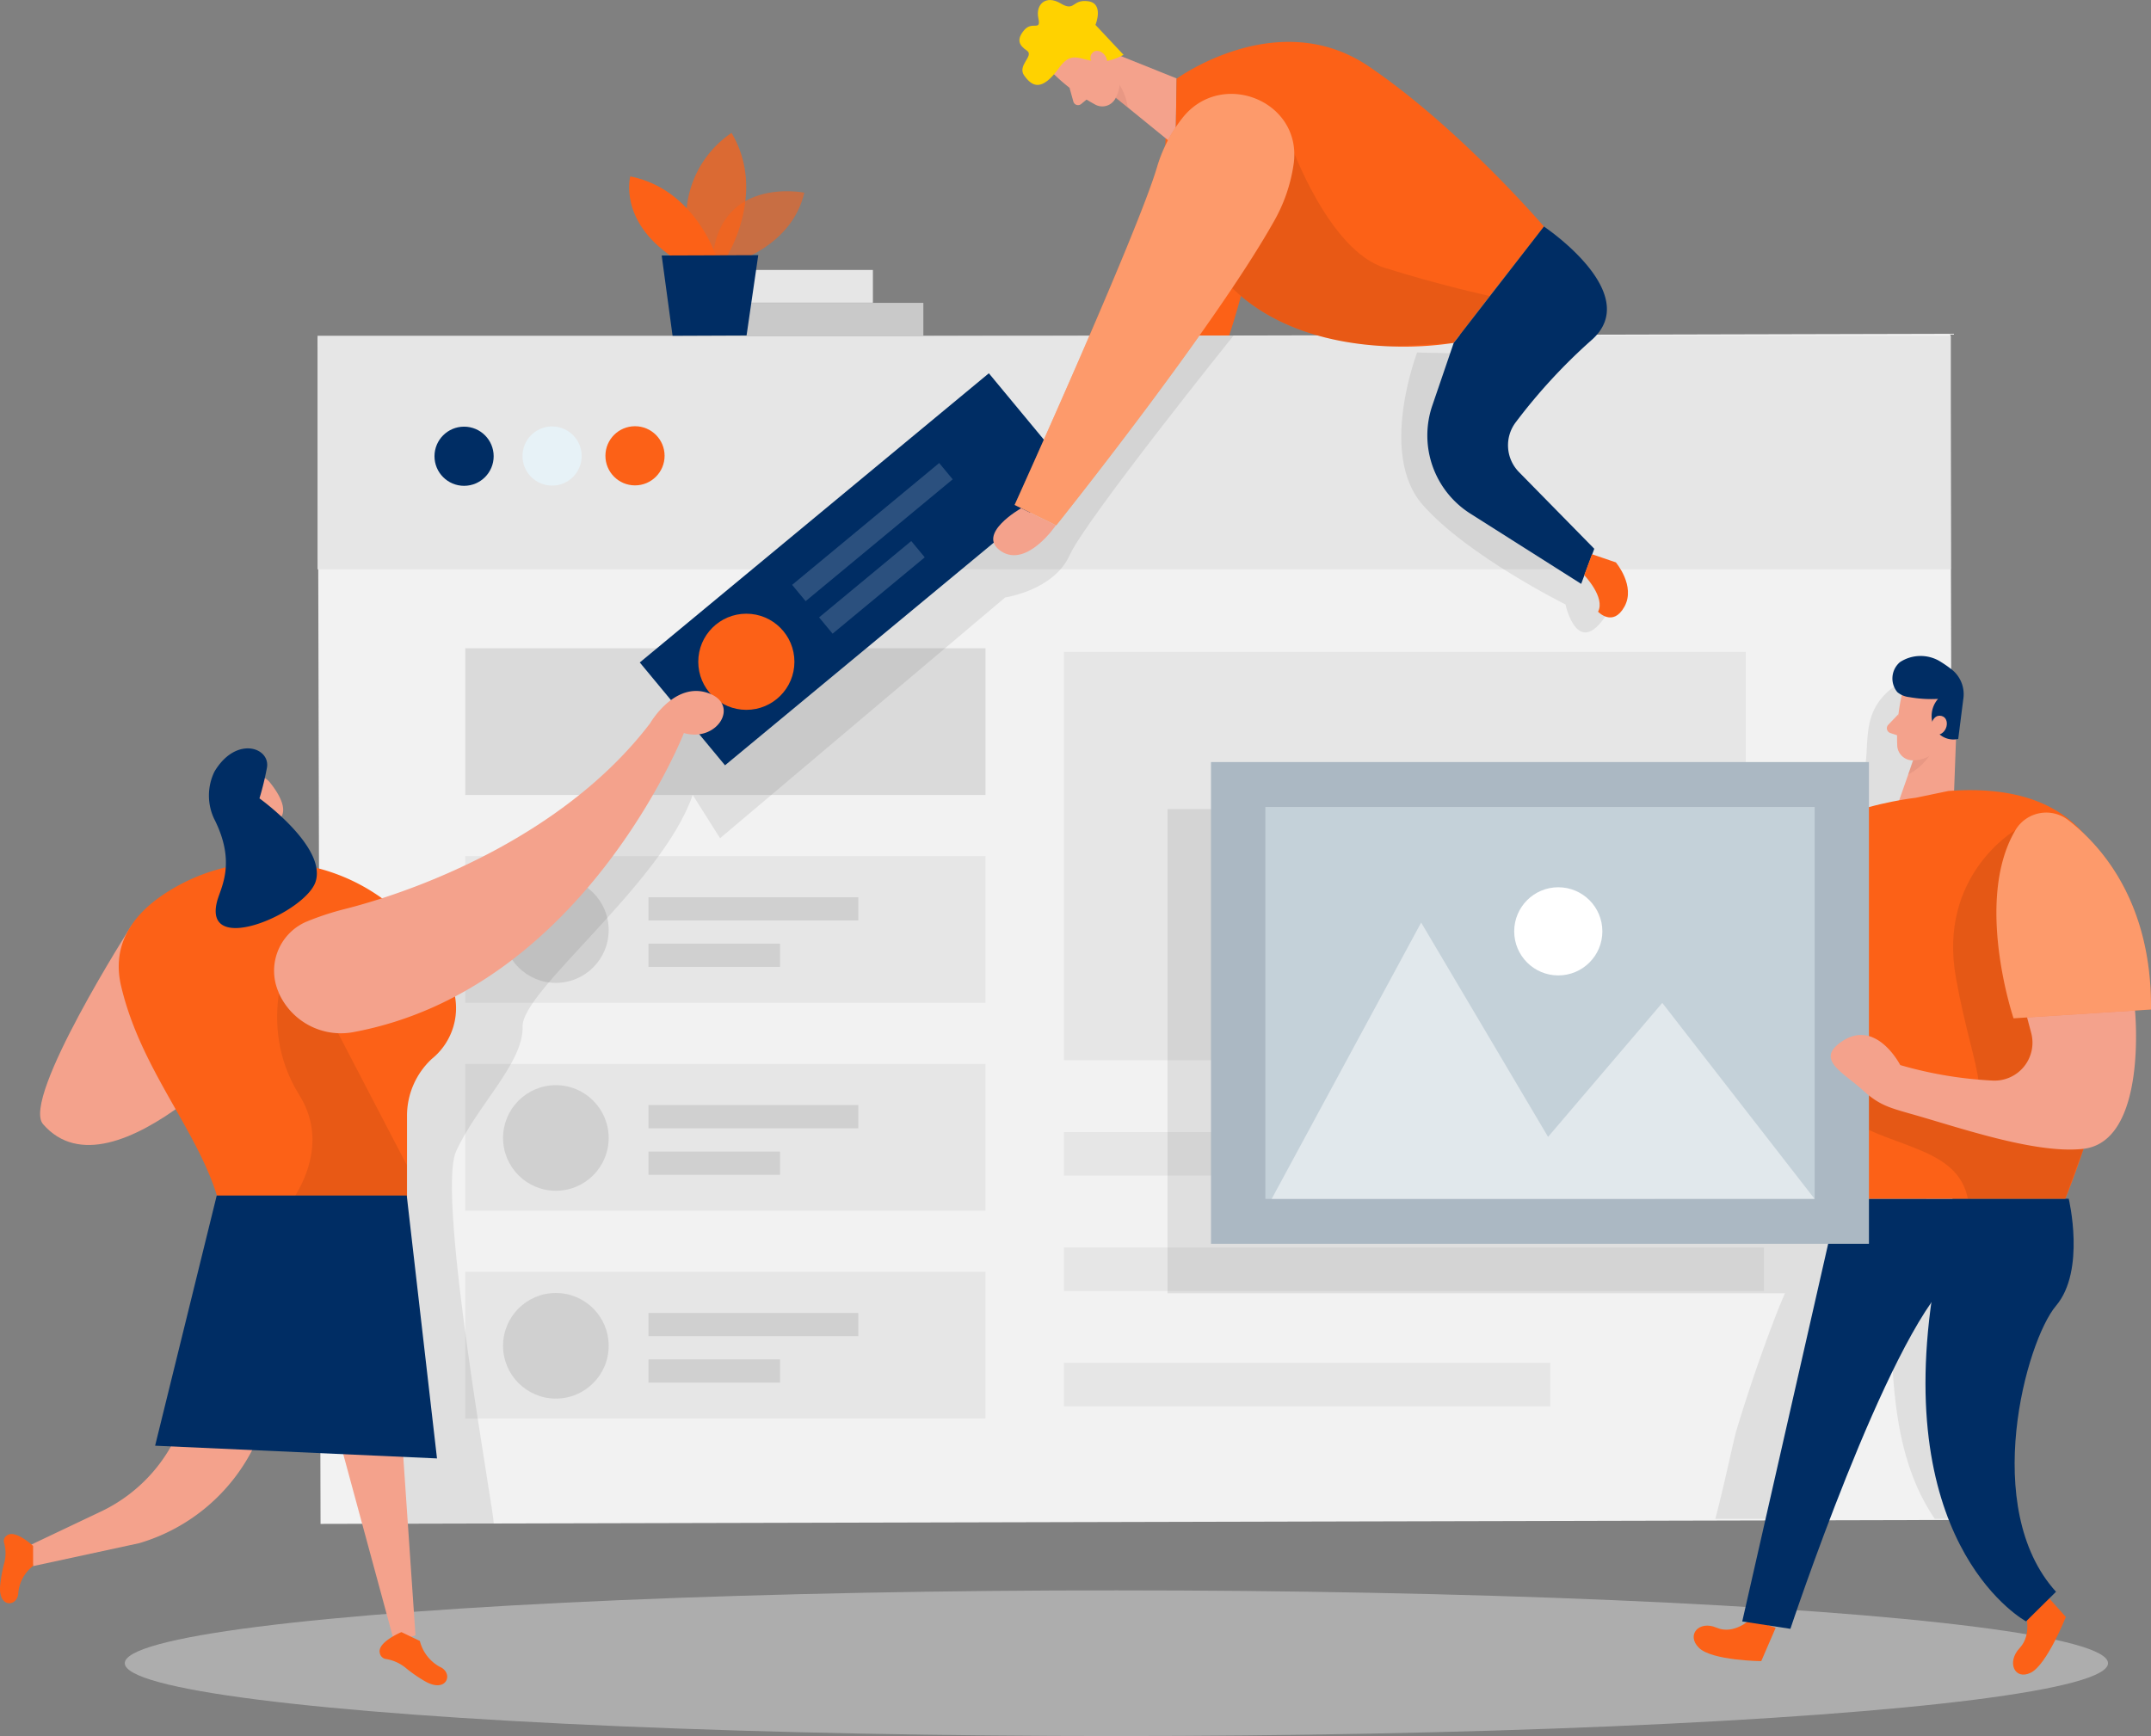 <svg xmlns="http://www.w3.org/2000/svg" width="226.703" height="183" viewBox="0 0 226.703 183">
  <rect x="0" y="0" width="226.703" height="183" fill="#808080" stroke="none"/>
  <g id="Team_work_Two_Color" data-name="Team work_Two Color" transform="translate(-49.309 -29.818)">
    <ellipse id="Ellipse_7" data-name="Ellipse 7" cx="104.51" cy="7.679" rx="104.51" ry="7.679" transform="translate(62.461 197.46)" fill="#e6e6e6" opacity="0.45"/>
    <path id="Tracé_45" data-name="Tracé 45" d="M207.7,44.608l-1,21.828c-2.908,5.457-3.75,6.361-4.787,6.556v6.532c2.565.624,4.842.78,6.182,0,4.677-2.806,7.9-17.065,7.9-17.065Z" transform="translate(-35.395 -3.43)" fill="#fc6117"/>
    <rect id="Rectangle_13" data-name="Rectangle 13" width="172.077" height="125.036" transform="translate(255.169 190.04) rotate(179.862)" fill="#f2f2f2"/>
    <rect id="Rectangle_14" data-name="Rectangle 14" width="172.139" height="24.619" transform="translate(82.776 65.212)" fill="#e6e6e6"/>
    <circle id="Ellipse_8" data-name="Ellipse 8" cx="3.118" cy="3.118" r="3.118" transform="translate(95.102 74.793)" fill="#002d64"/>
    <circle id="Ellipse_9" data-name="Ellipse 9" cx="3.118" cy="3.118" r="3.118" transform="translate(104.378 74.77)" fill="#e7f2f7"/>
    <circle id="Ellipse_10" data-name="Ellipse 10" cx="3.118" cy="3.118" r="3.118" transform="translate(113.117 74.747)" fill="#fc6117"/>
    <rect id="Rectangle_15" data-name="Rectangle 15" width="73.772" height="4.592" transform="translate(161.444 149.15)" fill="#e6e6e6"/>
    <rect id="Rectangle_16" data-name="Rectangle 16" width="73.772" height="4.592" transform="translate(161.444 161.312)" fill="#e6e6e6"/>
    <rect id="Rectangle_17" data-name="Rectangle 17" width="51.257" height="4.592" transform="translate(161.444 173.473)" fill="#e6e6e6"/>
    <rect id="Rectangle_18" data-name="Rectangle 18" width="71.862" height="43.033" transform="translate(161.444 98.54)" fill="#e6e6e6"/>
    <rect id="Rectangle_19" data-name="Rectangle 19" width="54.828" height="15.467" transform="translate(98.344 98.149)" fill="#666" opacity="0.17"/>
    <rect id="Rectangle_20" data-name="Rectangle 20" width="54.828" height="15.467" transform="translate(98.344 120.056)" fill="#e6e6e6"/>
    <circle id="Ellipse_11" data-name="Ellipse 11" cx="5.566" cy="5.566" r="5.566" transform="translate(102.328 122.293)" fill="#666" opacity="0.17"/>
    <rect id="Rectangle_21" data-name="Rectangle 21" width="22.117" height="2.448" transform="translate(117.655 124.398)" fill="#666" opacity="0.17"/>
    <rect id="Rectangle_22" data-name="Rectangle 22" width="13.861" height="2.448" transform="translate(117.655 129.294)" fill="#666" opacity="0.17"/>
    <rect id="Rectangle_23" data-name="Rectangle 23" width="54.828" height="15.466" transform="translate(98.344 141.97)" fill="#e6e6e6"/>
    <circle id="Ellipse_12" data-name="Ellipse 12" cx="5.566" cy="5.566" r="5.566" transform="translate(102.328 144.207)" fill="#666" opacity="0.17"/>
    <rect id="Rectangle_24" data-name="Rectangle 24" width="22.117" height="2.449" transform="translate(117.655 146.304)" fill="#666" opacity="0.17"/>
    <rect id="Rectangle_25" data-name="Rectangle 25" width="13.861" height="2.449" transform="translate(117.655 151.208)" fill="#666" opacity="0.17"/>
    <rect id="Rectangle_26" data-name="Rectangle 26" width="54.828" height="15.466" transform="translate(98.344 163.876)" fill="#e6e6e6"/>
    <circle id="Ellipse_13" data-name="Ellipse 13" cx="5.566" cy="5.566" r="5.566" transform="translate(102.328 166.113)" fill="#666" opacity="0.17"/>
    <rect id="Rectangle_27" data-name="Rectangle 27" width="22.117" height="2.448" transform="translate(117.655 168.219)" fill="#666" opacity="0.17"/>
    <rect id="Rectangle_28" data-name="Rectangle 28" width="13.861" height="2.449" transform="translate(117.655 173.114)" fill="#666" opacity="0.17"/>
    <path id="Tracé_46" data-name="Tracé 46" d="M111.686,201.092c.266,0-6.081-34.465-3.968-39.206s7.133-9.355,7.016-13.168,14.711-15.069,17.93-24.424l2.885,4.561L165.6,103.472s5.122-.733,6.79-4.452,17.284-23.162,17.284-23.162h-8.358l-9.433,12.317-6.393-2.705L131.356,111.2l-1.957,7.562s-24.416,17.517-32.477,26.771,2.69,55.553,2.69,55.553Z" transform="translate(-10.348 -10.679)" opacity="0.08"/>
    <rect id="Rectangle_29" data-name="Rectangle 29" width="47.78" height="14.079" transform="matrix(-0.77, 0.638, -0.638, -0.77, 162.511, 80.006)" fill="#002d64"/>
    <circle id="Ellipse_14" data-name="Ellipse 14" cx="5.067" cy="5.067" r="5.067" transform="translate(122.902 94.51)" fill="#fc6117"/>
    <rect id="Rectangle_30" data-name="Rectangle 30" width="20.129" height="2.23" transform="matrix(-0.77, 0.638, -0.638, -0.77, 149.717, 80.344)" fill="#fff" opacity="0.17"/>
    <rect id="Rectangle_31" data-name="Rectangle 31" width="12.614" height="2.23" transform="matrix(-0.77, 0.638, -0.638, -0.77, 146.772, 88.567)" fill="#fff" opacity="0.17"/>
    <path id="Tracé_47" data-name="Tracé 47" d="M74.805,202.887l-5.091,16.254a16.728,16.728,0,0,1-8.77,10.135l-7.484,3.555.3,2.214,11.179-2.416A19.679,19.679,0,0,0,77.1,222.323L85,206.061Z" transform="translate(-0.963 -40.141)" fill="#f4a28c"/>
    <path id="Tracé_48" data-name="Tracé 48" d="M100.593,208.855l2.385,34.863-2.222.772-8.848-32.61Z" transform="translate(-9.88 -41.526)" fill="#f4a28c"/>
    <path id="Tracé_49" data-name="Tracé 49" d="M105.639,254.747a4.318,4.318,0,0,0,2.074,2.714c1.559.647.78,2.893-1.559,1.52a15.015,15.015,0,0,1-2.065-1.442,4.4,4.4,0,0,0-2.1-.9.78.78,0,0,1-.569-.608c-.311-1.138,2.277-2.214,2.277-2.214Z" transform="translate(-12.081 -51.955)" fill="#fc6117"/>
    <path id="Tracé_50" data-name="Tracé 50" d="M52.8,243.711a4.1,4.1,0,0,0-1.559,2.775c0,1.575-2.183,1.77-1.909-.78a14.741,14.741,0,0,1,.436-2.339,4.064,4.064,0,0,0-.039-2.136.678.678,0,0,1,.3-.717c.849-.7,2.768,1.091,2.768,1.091v2.106Z" transform="translate(0 -48.831)" fill="#fc6117"/>
    <path id="Tracé_51" data-name="Tracé 51" d="M85.126,142.786l.834,3.353-2.72,1.435-.476-5.738Z" transform="translate(-7.759 -25.981)" fill="#f4a28c"/>
    <path id="Tracé_52" data-name="Tracé 52" d="M81.83,137.306a2.044,2.044,0,0,1,3.416-.3c1.006,1.263,2.183,3.235.6,4.132-2.424,1.372-4.3-1.7-4.3-1.7A3.7,3.7,0,0,1,81.83,137.306Z" transform="translate(-7.466 -24.679)" fill="#f4a28c"/>
    <path id="Tracé_53" data-name="Tracé 53" d="M64.477,156.766s-11.694,18.3-9.356,20.994c7.438,8.575,23.95-10.711,23.95-10.711Z" transform="translate(-1.276 -29.444)" fill="#f4a28c"/>
    <path id="Tracé_54" data-name="Tracé 54" d="M93.454,152.03a20.2,20.2,0,0,0-23.232-.413c-3.063,2.081-5.456,5.2-4.342,9.706C68.415,171.9,76.522,178.871,76.8,188.179l19.185-1.286V174.91a8.186,8.186,0,0,1,2.619-6.034,6.879,6.879,0,0,0,2.2-7.506A20.642,20.642,0,0,0,93.454,152.03Z" transform="translate(-3.779 -27.445)" fill="#fc6117"/>
    <path id="Tracé_55" data-name="Tracé 55" d="M83.627,140.353s-.545-.538-.873.141.694,1.1,1.029.78S83.627,140.353,83.627,140.353Z" transform="translate(-7.742 -25.59)" fill="#f4a28c"/>
    <path id="Tracé_56" data-name="Tracé 56" d="M88.4,159.7s-4.147,7.921.662,15.646-4.3,15.272-4.3,15.272l15.638-1.045v-6.83Z" transform="translate(-8.223 -30.124)" opacity="0.08"/>
    <path id="Tracé_57" data-name="Tracé 57" d="M78.839,148.65c.366-1.435,2.073-4.038-.328-8.731a5.762,5.762,0,0,1,.047-4.935c2.285-3.851,5.965-2.534,5.527-.374a30.091,30.091,0,0,1-.78,3.188s6.969,5,5.948,8.677C88.389,149.749,77.288,154.621,78.839,148.65Z" transform="translate(-6.65 -23.823)" fill="#002d64"/>
    <path id="Tracé_58" data-name="Tracé 58" d="M77.088,193.895H97.115l3.188,27.714-29.709-1.341Z" transform="translate(-4.937 -38.056)" fill="#002d64"/>
    <path id="Tracé_59" data-name="Tracé 59" d="M87.406,156.434A5.631,5.631,0,0,1,90.257,149l.065-.028a29.689,29.689,0,0,1,4.186-1.371c8.529-2.184,23.341-8.116,32.041-19.545,0,0,2.51-4.373,6.042-3.212s1.075,5.27-2.479,4.24c0,0-10.626,27.083-34.918,31.542a7.165,7.165,0,0,1-7.8-4.194h.008Z" transform="translate(-8.723 -21.995)" fill="#f4a28c"/>
    <path id="Tracé_60" data-name="Tracé 60" d="M198.138,35.524l9.7,3.883-.117,7.156-8.45-6.876Z" transform="translate(-34.519 -1.323)" fill="#f4a28c"/>
    <path id="Tracé_61" data-name="Tracé 61" d="M201.274,41.761a3.773,3.773,0,0,0,0-2.167,5.967,5.967,0,0,1,2.144,3.82Z" transform="translate(-35.247 -2.267)" fill="#ce8172" opacity="0.31"/>
    <path id="Tracé_62" data-name="Tracé 62" d="M193.849,38.625a19.7,19.7,0,0,0,4.287,3.118,1.559,1.559,0,0,0,2.088-.709c.012-.023.021-.047.032-.071a3.523,3.523,0,0,0-.343-3.82l-1.559-2.487a2.845,2.845,0,0,0-3.173-.928C193.021,34.284,192.375,37.347,193.849,38.625Z" transform="translate(-33.34 -0.87)" fill="#f4a28c"/>
    <path id="Tracé_63" data-name="Tracé 63" d="M196.067,41.857l.406,1.458a.514.514,0,0,0,.633.359.521.521,0,0,0,.194-.1l.936-.78Z" transform="translate(-34.039 -2.792)" fill="#f4a28c"/>
    <path id="Tracé_64" data-name="Tracé 64" d="M200.172,35.6l-2.962-3.158s.936-2.269-.78-2.495-1.349,1.154-2.9.226-2.651.117-2.339,1.559-.64.257-1.488,1.255-.554,1.606.272,2.16-1.068,1.559-.265,2.651,1.793,1.785,3.687-.858S196.3,37.662,200.172,35.6Z" transform="translate(-32.445 0)" fill="#ffd200"/>
    <path id="Tracé_65" data-name="Tracé 65" d="M199.462,38.429s-.943-.78-.3-1.442,2.019.468,1.364,1.559Z" transform="translate(-34.705 -1.617)" fill="#f4a28c"/>
    <path id="Tracé_66" data-name="Tracé 66" d="M243.267,78.2s-4.108,10.665.554,16.02S258.9,104.757,258.9,104.757s1.333,6.237,4.631.569l-.639-3.071-9.752-7.422L246.9,86.951l4.022-8.575Z" transform="translate(-44.599 -11.223)" opacity="0.08"/>
    <path id="Tracé_67" data-name="Tracé 67" d="M249.446,55.03l-5.7,7.3h0l-3.812,4.966a35.459,35.459,0,0,1-6.7.366c-6.611-.234-16.325-2.339-20.558-11.787a25.8,25.8,0,0,1-2.058-9.277l.109-7.149s10.681-7.8,20.27-1.294S249.446,55.03,249.446,55.03Z" transform="translate(-37.415 -1.332)" fill="#fc6117"/>
    <path id="Tracé_68" data-name="Tracé 68" d="M257.457,60.909s10.673,7.125,4.95,12.029a59.474,59.474,0,0,0-7.9,8.575,4.023,4.023,0,0,0,.32,5.278l7.936,8.085-1.38,3.7-11.694-7.414a9.752,9.752,0,0,1-4.008-11.35l2.269-6.642Z" transform="translate(-45.426 -7.211)" fill="#002d64"/>
    <path id="Tracé_69" data-name="Tracé 69" d="M244.368,65.569l-3.812,4.966s-2.783.187-6.7.366c-6.611-.234-16.325-2.339-20.558-11.787,3.43-4.677,7.944-9.09,10.065-9.573,0,0,3.976,11.218,9.916,13.082,5.8,1.824,10.867,2.923,11.108,2.978Z" transform="translate(-38.036 -4.574)" opacity="0.08"/>
    <path id="Tracé_70" data-name="Tracé 70" d="M217.965,49.935c.78-6.564-7.694-9.87-11.756-4.677a15.4,15.4,0,0,0-2.667,5.176c-2.074,7.016-15.007,35.6-15.007,35.6l4.389,2.144s16.441-20.549,22.841-31.861A17.12,17.12,0,0,0,217.965,49.935Z" transform="translate(-32.292 -2.988)" fill="#fc6117"/>
    <path id="Tracé_71" data-name="Tracé 71" d="M217.965,49.935c.78-6.564-7.694-9.87-11.756-4.677a15.4,15.4,0,0,0-2.667,5.176c-2.074,7.016-15.007,35.6-15.007,35.6l4.389,2.144s16.441-20.549,22.841-31.861A17.12,17.12,0,0,0,217.965,49.935Z" transform="translate(-32.292 -2.988)" fill="#fff" opacity="0.36"/>
    <path id="Tracé_72" data-name="Tracé 72" d="M188.548,99.57s-4.841,2.729-2.121,4.529,5.784-2.737,5.784-2.737Z" transform="translate(-31.611 -16.178)" fill="#f4a28c"/>
    <path id="Tracé_73" data-name="Tracé 73" d="M266.7,108.09s2.253,2.339,1.458,3.851c0,0,1.559,1.661,2.775-.522s-.9-4.677-.9-4.677l-2.518-.857Z" transform="translate(-50.422 -17.643)" fill="#fc6117"/>
    <path id="Tracé_74" data-name="Tracé 74" d="M273.683,190.087q-2.339,6.066-4.217,12.287c-.25.826-1.318,5.924-2.214,9.3h10.392a43.8,43.8,0,0,1,8.115-21.781c.1,7.531.382,15.591,4.631,21.781h4.748a7.07,7.07,0,0,0,1.652-4.093,21.5,21.5,0,0,0-.725-6.119,95.163,95.163,0,0,1-1.98-18.859c0-7.976.928-15.966.242-23.917-.413-4.717-1.559-9.737-5.168-12.848a3.746,3.746,0,0,0-.484-.366c.359-2.806.538-5.644.7-8.459l.5-8.2c.172-2.783-1.4-7.313-4.608-4.187-2.619,2.542-1.707,5.457-2.339,8.489-1,4.74-6.867,4.124-10.571,3.96-11.695-.522-23.512-.226-35.252-.226H209.515v51.039h65.072C274.276,188.621,273.964,189.354,273.683,190.087Z" transform="translate(-37.158 -21.744)" opacity="0.08"/>
    <path id="Tracé_75" data-name="Tracé 75" d="M287.708,252.033s-1.723,1.7-3.586.9-3.219.78-1.847,2.128,6.564,1.4,6.564,1.4l1.52-3.516Z" transform="translate(-53.904 -51.54)" fill="#fc6117"/>
    <path id="Tracé_76" data-name="Tracé 76" d="M326.8,250.33s.842,2.339-.561,3.836-.529,3.431,1.169,2.6,3.7-5.878,3.7-5.878l-2.518-2.806Z" transform="translate(-64.07 -50.625)" fill="#fc6117"/>
    <path id="Tracé_77" data-name="Tracé 77" d="M325.852,194.339s1.816,7.562-1.34,11.281-7.991,21.338,0,30.146l-3.157,3.119s-13.837-7.438-9.893-34.255l-9.885-10.3Z" transform="translate(-58.511 -38.157)" fill="#002d64"/>
    <path id="Tracé_78" data-name="Tracé 78" d="M298.517,194.341l-10.135,44.553,5.075.78s10.135-30.537,16.847-36.8Z" transform="translate(-55.45 -38.159)" fill="#002d64"/>
    <path id="Tracé_79" data-name="Tracé 79" d="M295.753,143.337s-10.586,4.513-8.966,21.049l10.337-.88Z" transform="translate(-55.041 -26.329)" fill="#68e1fd"/>
    <path id="Tracé_80" data-name="Tracé 80" d="M295.753,143.337s-10.586,4.513-8.966,21.049l10.337-.88Z" transform="translate(-55.041 -26.329)" fill="#fff" opacity="0.36"/>
    <path id="Tracé_81" data-name="Tracé 81" d="M315.963,127.219l-.4,10.743-5.9-.647,2.658-7.554Z" transform="translate(-60.385 -22.591)" fill="#f4a28c"/>
    <path id="Tracé_82" data-name="Tracé 82" d="M312.016,132.465a3.908,3.908,0,0,0,2.1-.78,6.161,6.161,0,0,1-2.962,3.4Z" transform="translate(-60.733 -23.627)" fill="#ce8172" opacity="0.31"/>
    <path id="Tracé_83" data-name="Tracé 83" d="M310.671,138.347l-3.445.717s-15.778,1.7-16.417,10.6,8.271,31.666,8.271,31.666h23.91S342.128,135.993,310.671,138.347Z" transform="translate(-56.006 -25.152)" fill="#fc6117"/>
    <path id="Tracé_84" data-name="Tracé 84" d="M310.132,124.5a20.268,20.268,0,0,0-.483,5.456,1.652,1.652,0,0,0,1.824,1.458,3.64,3.64,0,0,0,3.2-2.339l1.364-2.705a2.953,2.953,0,0,0-.849-3.3C313.532,121.5,310.476,122.533,310.132,124.5Z" transform="translate(-60.378 -21.452)" fill="#f4a28c"/>
    <path id="Tracé_85" data-name="Tracé 85" d="M319.894,143.773s-8.147,4.748-6.237,15.5,5.052,14.446-1.692,12.949-9.519-4.887-9.519-4.887-4.856,3.96,0,6.961,11.443,3,12.473,8.318h10.259s.826-2.339,1.926-5.262S319.894,143.773,319.894,143.773Z" transform="translate(-58.212 -26.431)" opacity="0.09"/>
    <path id="Tracé_86" data-name="Tracé 86" d="M310.771,124.184a13.129,13.129,0,0,0,3.025.187,2.735,2.735,0,0,0-.413,2.97,2.222,2.222,0,0,0,2.542,1.247l.53-4.178a3.322,3.322,0,0,0-1.27-3.181,12.974,12.974,0,0,0-1.294-.881,3.97,3.97,0,0,0-4.109.148,2.26,2.26,0,0,0-.273,3.165A2.349,2.349,0,0,0,310.771,124.184Z" transform="translate(-60.229 -20.881)" fill="#002d64"/>
    <path id="Tracé_87" data-name="Tracé 87" d="M314.274,129.1s.2-1.255,1.131-1.022.647,2.027-.655,2.019Z" transform="translate(-61.456 -22.785)" fill="#f4a28c"/>
    <rect id="Rectangle_32" data-name="Rectangle 32" width="69.344" height="50.782" transform="translate(176.941 110.147)" fill="#abb8c3"/>
    <rect id="Rectangle_33" data-name="Rectangle 33" width="57.892" height="41.318" transform="translate(182.672 114.879)" fill="#e7f2f7" opacity="0.43"/>
    <path id="Tracé_88" data-name="Tracé 88" d="M223.807,185.564l15.756-29.133,13.377,22.592L264.977,164.9l16.051,20.659Z" transform="translate(-40.473 -29.366)" fill="#fff" opacity="0.49"/>
    <circle id="Ellipse_15" data-name="Ellipse 15" cx="4.646" cy="4.646" r="4.646" transform="translate(208.897 123.346)" fill="#fff"/>
    <path id="Tracé_89" data-name="Tracé 89" d="M332.593,166.839s1.349,13.806-5.457,14.578c-5.114.576-13.315-2.339-18.327-3.734-2.167-.624-3.219-.912-4.887-2.432-2-1.824-4.771-3.119-2.62-4.856,3.827-3.118,6.548,2.191,6.548,2.191a42.231,42.231,0,0,0,9.814,1.637,4,4,0,0,0,3.983-5.043l-1.263-4.755S329.373,156,332.593,166.839Z" transform="translate(-58.266 -30.497)" fill="#f4a28c"/>
    <path id="Tracé_90" data-name="Tracé 90" d="M309.449,127.828l-1.075,1.122a.53.53,0,0,0,.02.75.522.522,0,0,0,.19.116l1.208.406Z" transform="translate(-60.054 -22.732)" fill="#f4a28c"/>
    <path id="Tracé_91" data-name="Tracé 91" d="M330.828,142.133c3.5,2.705,8.824,8.677,8.723,19.965l-14.484.928s-4.187-12.4.187-19.817a3.773,3.773,0,0,1,5.161-1.355A3.948,3.948,0,0,1,330.828,142.133Z" transform="translate(-63.54 -25.866)" fill="#fc6117"/>
    <path id="Tracé_92" data-name="Tracé 92" d="M330.828,142.133c3.5,2.705,8.824,8.677,8.723,19.965l-14.484.928s-4.187-12.4.187-19.817a3.773,3.773,0,0,1,5.161-1.355A3.948,3.948,0,0,1,330.828,142.133Z" transform="translate(-63.54 -25.866)" fill="#fff" opacity="0.36"/>
    <rect id="Rectangle_34" data-name="Rectangle 34" width="21.828" height="3.454" transform="translate(124.796 61.743)" fill="#c9c9c9"/>
    <rect id="Rectangle_35" data-name="Rectangle 35" width="16.511" height="3.454" transform="translate(124.796 58.274)" fill="#e6e6e6"/>
    <path id="Tracé_93" data-name="Tracé 93" d="M149.313,63.566s6.1-1.668,7.429-7.352c0,0-9.456-1.91-9.729,7.85Z" transform="translate(-22.661 -6.087)" fill="#fc6117" opacity="0.58"/>
    <path id="Tracé_94" data-name="Tracé 94" d="M147.732,61.1s4.257-6.744.507-13.042a10.851,10.851,0,0,0-3.991,13.058Z" transform="translate(-21.83 -4.231)" fill="#fc6117" opacity="0.73"/>
    <path id="Tracé_95" data-name="Tracé 95" d="M144.826,62.493s-2.253-7.118-9.067-8.466c0,0-1.27,4.615,4.413,8.482Z" transform="translate(-20.023 -5.615)" fill="#fc6117"/>
    <path id="Tracé_96" data-name="Tracé 96" d="M150.284,64.837,149.053,73.3l-7.8.031-1.146-8.458Z" transform="translate(-21.06 -8.122)" fill="#002d64"/>
  </g>
</svg>
